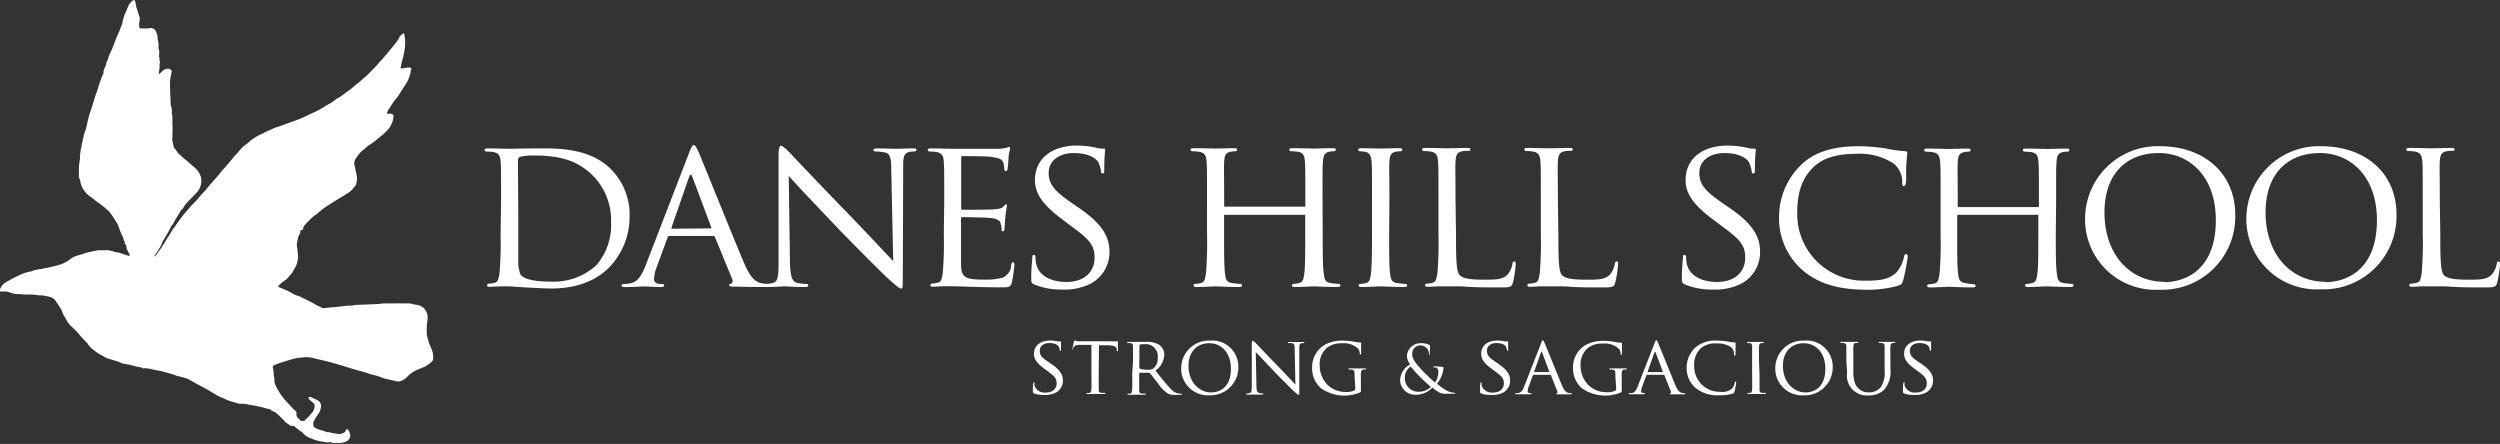 <svg xmlns="http://www.w3.org/2000/svg" viewBox="0 0 307.74 54.65"><rect x="0" y="0" width="307.74" height="54.65" fill="#333333" stroke="none"/><defs><style>.cls-1{fill:#fff;}</style></defs><title>Main Logo</title><g id="Layer_2" data-name="Layer 2"><g id="Layer_1-2" data-name="Layer 1"><path class="cls-1" d="M38,49.1l.23.22c.12.1.25.19.36.31a.42.42,0,0,1,.14.27,1.49,1.49,0,0,1-.17.7c-.11.17-.26.3-.37.46a4.39,4.39,0,0,1-.61.62.44.44,0,0,1-.67,0l-.18-.18a.6.6,0,0,1-.23-.59.37.37,0,0,0-.19-.38l-.11-.1-.63-.66c-.24-.27-.49-.52-.7-.81a6.77,6.77,0,0,1-.78-1.19,2.24,2.24,0,0,1-.31-.8c0-.11,0-.21,0-.32s-.07-.38-.09-.58a3.28,3.28,0,0,0-.08-.72.3.3,0,0,1,.19-.42,6.55,6.55,0,0,1,.71-.27l1.1-.34a9.13,9.13,0,0,1,1-.25c.34-.06.7-.06,1-.1a3.55,3.55,0,0,1,1.19.17l1.21.28,1.17.31,1.08.32,1.39.43.89.24,1.23.38c.25.07.5.12.75.2s.58.23.87.31.78.17,1.17.26a3.51,3.51,0,0,0,.37.09,1.35,1.35,0,0,0,.93-.35c.22-.15.38-.37.59-.54a4.23,4.23,0,0,1,1.09-.63l.86-.35.06-.05a4.79,4.79,0,0,0,.44-.31c.15-.13.37-.27.4-.44A2.34,2.34,0,0,0,53.13,43c-.09-.22-.2-.44-.27-.67a6.34,6.34,0,0,1-.31-1.1,8.28,8.28,0,0,1,0-1.23c0-.17.05-.33.06-.5a3.32,3.32,0,0,0,0-.79,1.9,1.9,0,0,0-.3-.61,1.32,1.32,0,0,0-.7-.5,4.12,4.12,0,0,0-.61-.12,3.91,3.91,0,0,0-.56-.13c-.37,0-.74,0-1.1,0a2.3,2.3,0,0,0-.46,0c-.15,0-.29,0-.45,0s-.51,0-.77,0-.68,0-1,.07l-1.76.07-1.22.05h0a2.81,2.81,0,0,1-.35.08c-.17,0-.33,0-.5,0l-.87.1-.62.07-.93.08-.58.06h-.12c-.17-.09-.35-.18-.53-.26s-.57-.32-.86-.47-.55-.29-.83-.41a5,5,0,0,0-.94-.42,1.18,1.18,0,0,1-.29-.11c-.28-.15-.55-.31-.84-.45s-.73-.31-1.09-.46l-.09-.1.08-.13.1-.08a4.29,4.29,0,0,1,.79-.62,2.82,2.82,0,0,0,.37-.39l.11-.17c.31-.21.41-.58.61-.87a2.66,2.66,0,0,0,.32-.84,2,2,0,0,0,.06-.64c0-.46-.11-.92-.14-1.39a2.34,2.34,0,0,1,.1-.54,1.49,1.49,0,0,1,.22-.72.46.46,0,0,0,.11-.32c0-.12.07-.24.19-.23l.09,0c0-.11.13-.19.09-.34l.17-.26c.17-.19.34-.37.52-.55s.37-.36.57-.54.22-.13.31-.2c.25-.21.48-.43.74-.63s.5-.36.75-.52l1.14-.72c.38-.23.78-.44,1.14-.7a2.54,2.54,0,0,0,.95-.87l.08-.07.06-.06a2.44,2.44,0,0,0,.17-1,8.74,8.74,0,0,0-.21-1.06c0-.19-.09-.37-.11-.56-.07-.48.24-.8.48-1.15a3.75,3.75,0,0,1,.45-.49c.08-.08.19-.14.28-.22s.26-.25.4-.36.51-.33.76-.52.54-.44.82-.66a6.36,6.36,0,0,0,.91-.85,2.2,2.2,0,0,0,.44-.65,2.39,2.39,0,0,0,.27-1l0-.2L48.14,14a2.28,2.28,0,0,0-.37,0c-.13,0-.18-.05-.12-.17s.2-.37.31-.55.34-.53.52-.78.36-.43.52-.67c.28-.41.52-.84.8-1.24a5,5,0,0,0,.64-1.28c.08-.24.1-.5.16-.74s0-.23-.17-.25a1.08,1.08,0,0,0-.25,0l-.7.11c-.13,0-.19,0-.15-.16s.06-.3.09-.45c.09-.39.21-.77.29-1.17s.13-.73.16-1.09a4.44,4.44,0,0,0-.11-1.32c0-.12-.08-.18-.2-.09s-.16.16-.24.23l-.15.09,0,.15c-.11.17-.22.35-.34.51s-.33.43-.51.65l-.45.55-.74.87c-.15.17-.31.32-.46.49s-.24.31-.37.45-.42.41-.62.62l-.49.51-.19.15-.85.75c-.09.08-.21.14-.3.22s-.42.37-.64.55-.45.32-.67.48-.43.33-.65.48-.27.13-.38.21c-.28.19-.54.41-.83.6a5.53,5.53,0,0,0-.68.38,9,9,0,0,1-.8.46,4,4,0,0,1-.66.33l-1.35.63c-.28.13-.57.24-.86.34l-.85.3-.3.11-.73.28a5.3,5.3,0,0,0-.81.27c-.35.19-.74.3-1.09.51s-.48.2-.69.34a7,7,0,0,0-1.12.73,4.6,4.6,0,0,1-.69.56,5.57,5.57,0,0,0-.74.79l-.5.54c-.1.12-.19.24-.29.36l-.42.5-.46.54-.19.18c-.28.35-.54.7-.82,1s-.39.45-.59.67-.55.65-.84,1a9.67,9.67,0,0,0-.75.83c-.24.32-.55.58-.82.88s-.46.51-.68.77-.54.64-.8,1-.47.65-.69,1c-.05.08-.09.12-.18.07l0,0,.08,0-.49.81-.78,1.23c-.07.11-.12.23-.2.34l-.81,1.11-.07,0,.05-.18a6.65,6.65,0,0,0,.56-.82,3.1,3.1,0,0,0,.3-.6,2.56,2.56,0,0,1,.32-.6c.16-.28.33-.55.49-.84s.24-.48.37-.72l.18-.22c.11-.17.2-.36.3-.54l.39-.64c.11-.19.22-.39.34-.58l.17-.12c.12-.17.21-.37.35-.54s.52-.57.79-.85.48-.48.7-.74a2.12,2.12,0,0,0,.44-1,1.9,1.9,0,0,0-.22-1.24,2.9,2.9,0,0,0-.73-.84c-.29-.24-.57-.5-.86-.75l-.32-.25-.28-.26c-.13-.12-.27-.23-.39-.36a4.81,4.81,0,0,1-.3-.41c-.1-.13-.26-.26-.28-.4A9.85,9.85,0,0,1,21.18,17l.05-.08h0l0-.27v-.19c0-.1,0-.21,0-.31a3.7,3.7,0,0,0,0-.74,3.24,3.24,0,0,1,0-.55c0-.27,0-.54-.06-.81s0-.34,0-.51S21,13,21,12.67c0-.55-.05-1.11-.06-1.66a8.54,8.54,0,0,1,0-1,7.51,7.51,0,0,1,.16-1c0-.12.11-.24,0-.34s-.23-.21-.34-.21a1,1,0,0,0-.81.33,4.17,4.17,0,0,1-.38.34,1.83,1.83,0,0,1,0-.33c0-.11.06-.23.06-.34a2.32,2.32,0,0,0,0-.52c0-.18.15-.33,0-.51l0-.07V7.27c0-.1,0-.2-.05-.3,0-.33.09-.68-.07-1v-.2a2.86,2.86,0,0,0-.11-1l0-.17a2,2,0,0,0-.22-.75.66.66,0,0,0-.86-.35l-.14,0h-.85l-.15-.08a.77.77,0,0,1-.06-.32c0-.27.08-.55.09-.82a1.21,1.21,0,0,0-.1-.35c-.07-.23-.13-.46-.2-.69S16.81,1,16.79.91,16.71.5,16.67.3a.75.75,0,0,0-.09-.25L16.43,0a2.48,2.48,0,0,0-.5.49,4.8,4.8,0,0,0-.35.78,4.9,4.9,0,0,0-.46,1.3,3.47,3.47,0,0,1-.25.8c-.13.35-.28.7-.42,1-.08.19-.16.38-.24.57-.14.37-.27.74-.42,1.1s-.26.54-.37.82-.09.35-.16.52a2,2,0,0,1-.18.31l0,.18c-.08.36-.35.66-.34,1.05V9l-.14.32a1.44,1.44,0,0,0-.11.25c-.07.25-.18.48-.26.73s-.15.54-.24.81-.18.47-.26.71c-.18.57-.35,1.15-.53,1.72-.05.17-.13.34-.18.52s-.18.65-.26,1-.11.55-.18.82l-.09.2c0,.12-.09.23-.12.35-.08.34-.15.69-.22,1a5.65,5.65,0,0,0-.14.69,8.46,8.46,0,0,0-.16,1,4.49,4.49,0,0,1-.07.88,4.41,4.41,0,0,0-.07.83c0,.17,0,.34,0,.51s0,.34,0,.48a2.23,2.23,0,0,1,.18.49,2.39,2.39,0,0,0,.47,1.14,2.65,2.65,0,0,0,.8.78,6.47,6.47,0,0,1,.6.48c.18.14.38.26.56.39l.46.36.26.23,0,.11.1-.06c.11.11.22.22.32.33s.34.45.5.69.23.37.35.56a2.79,2.79,0,0,1,.21.37c.11.28.2.56.31.84s.15.32.22.49a2.2,2.2,0,0,1,.19.52c0,.15.24.25.08.43a.53.53,0,0,1,.24.58c.09.18.16.33.23.47s.21.27.15.49l-.35-.09-1-.34-.21,0c-.33-.09-.65-.2-1-.27a2.69,2.69,0,0,0-.6,0l-.36,0c-.11,0-.23,0-.34,0l-.54.1c-.31.07-.63.13-.94.21a10.53,10.53,0,0,1-1,.32,2.47,2.47,0,0,0-1,.5,4.21,4.21,0,0,1-1,.56c-.43.15-.87.26-1.31.36s-.83.17-1.25.25a4.52,4.52,0,0,0-1,.22,2.49,2.49,0,0,1-.56.15A5.69,5.69,0,0,0,2.12,34a12.45,12.45,0,0,0-1.27.68,1.61,1.61,0,0,0-.83.9.53.53,0,0,0,0,.31s.16,0,.25,0a2.37,2.37,0,0,1,.47,0c.25,0,.5.14.75.2a3.38,3.38,0,0,0,.52.11c.33,0,.66,0,1,.06l.5,0,.51,0,.85.1c.13,0,.26,0,.38,0,.3.05.6.12.9.19a1.2,1.2,0,0,1,.77.6c.07.12.15.21.22.32l.29.46c.06.1.13.2.18.31a3.15,3.15,0,0,0,.51,1l0,.06a4.45,4.45,0,0,0,.37.57c.19.23.43.42.64.63a7.89,7.89,0,0,1,.65.7c.23.29.5.56.75.83l.2.18a2.47,2.47,0,0,0,.47.59,7.5,7.5,0,0,0,.78.63,8,8,0,0,0,.74.42,4.1,4.1,0,0,0,.5.26c.21.08.43.12.64.19l.71.22a4.38,4.38,0,0,0,.44.2c.34.08.68.13,1,.2s.51.13.77.19l.67.14.18.11.08,0c.16-.09.3,0,.46,0a3.13,3.13,0,0,1,.71.14l1,.19L21,46c.34.07.64.26,1,.32a6.94,6.94,0,0,1,.77.21,1.75,1.75,0,0,1,.36.11l1.11.63,1.12.59.54.32.53.31c.18.1.35.22.54.31s.41.17.61.26.43.21.65.28c.42.14.85.25,1.27.37l.12,0a4.12,4.12,0,0,1,.45,0l1,.18a3.78,3.78,0,0,1,.64.12,5.76,5.76,0,0,1,.85.21,4.25,4.25,0,0,0,.61.14,1.29,1.29,0,0,1,.31.23h.08a3.34,3.34,0,0,1,.56.35c.33.29.63.61.94.92l.1.13c.15.11.31.19.44.31a.47.47,0,0,0,.39.12l.16,0,.75.6a2.71,2.71,0,0,1,.34.23,2.23,2.23,0,0,0,1.08.72,5.12,5.12,0,0,0,1.26.38,3.45,3.45,0,0,1,.65.11l.19,0c.09-.08.22-.05.35,0l.16.06.65,0a2.16,2.16,0,0,0,1.15-.23.88.88,0,0,0,.39-.67,1.49,1.49,0,0,0-.28-.73l-.12-.07-.14.08a.46.46,0,0,1-.29.38,1.32,1.32,0,0,1-.47.15,6.7,6.7,0,0,1-.9-.13l-.41-.1-.22,0c-.31-.1-.62-.22-.94-.3a1.59,1.59,0,0,1-.63-.3c-.1-.08-.17-.15-.15-.28a1.36,1.36,0,0,1,0-.36c.11-.23.25-.46.38-.68l.08-.12a1.89,1.89,0,0,0,.47-1,.79.79,0,0,0-.35-.85c-.26-.16-.55-.26-.82-.4a.25.25,0,0,0-.37.07"/><path class="cls-1" d="M127.27,48.43c-.12-.06-.13-.09-.13-.32,0-.42,0-.77.05-.91s0-.14.07-.14.08,0,.08.1a1.29,1.29,0,0,0,0,.31,1.31,1.31,0,0,0,1.4.85c.88,0,1.33-.49,1.33-1.14s-.33-.91-1.12-1.5l-.4-.3c-1-.72-1.27-1.24-1.27-1.84,0-1,.8-1.62,2-1.62a4.33,4.33,0,0,1,.92.1,1.14,1.14,0,0,0,.31,0c.07,0,.09,0,.09.06s0,.32,0,.91c0,.13,0,.19-.07.19s-.07,0-.08-.11a1.6,1.6,0,0,0-.13-.42c-.06-.1-.35-.42-1.15-.42-.65,0-1.18.32-1.18.93s.27.86,1.15,1.45l.25.17c1.08.74,1.45,1.33,1.45,2.07a1.67,1.67,0,0,1-.83,1.46,2.73,2.73,0,0,1-1.41.3A3.27,3.27,0,0,1,127.27,48.43Z"/><path class="cls-1" d="M135.25,46.05c0,.83,0,1.51,0,1.86s.07.41.34.45l.4,0a.06.06,0,0,1,.07.07s0,.07-.14.07c-.49,0-1.05,0-1.1,0l-.92,0c-.1,0-.14,0-.14-.07s0-.06.07-.06a1.16,1.16,0,0,0,.26,0c.18,0,.23-.21.26-.46s0-1,0-1.86V42.45l-1.28,0c-.56,0-.77.07-.9.27a1.36,1.36,0,0,0-.14.27c0,.07-.05.08-.09.08A.07.07,0,0,1,132,43c0-.09.18-.86.19-.93s.06-.16.09-.16a3.06,3.06,0,0,0,.39.1c.25,0,.6,0,.7,0h3.35a4.47,4.47,0,0,0,.64,0l.25,0s0,.05,0,.1c0,.26,0,.88,0,1s0,.11-.08.11-.06,0-.07-.15v-.09c0-.26-.22-.45-1.07-.48l-1.11,0Z"/><path class="cls-1" d="M139.47,44.54c0-1.33,0-1.58,0-1.85s-.07-.43-.36-.47l-.3,0a.09.09,0,0,1-.07-.07c0-.05,0-.07.14-.07l1.05,0,1.11,0a2.91,2.91,0,0,1,1.66.37,1.51,1.51,0,0,1,.62,1.17,2.51,2.51,0,0,1-1.09,2c.73.91,1.34,1.69,1.86,2.22a1.68,1.68,0,0,0,1.3.63.08.08,0,0,1,.08.07c0,.05,0,.07-.21.07h-.56a1.79,1.79,0,0,1-.95-.17,4.53,4.53,0,0,1-1.21-1.26c-.37-.46-.77-1-1-1.25a.13.13,0,0,0-.12-.05l-1.13,0s-.06,0-.06.07v.2c0,.83,0,1.5,0,1.85s.08.41.35.45l.39,0a.06.06,0,0,1,.07.07s0,.07-.14.07c-.49,0-1.05,0-1.09,0l-.88,0c-.09,0-.14,0-.14-.07a.07.07,0,0,1,.07-.07,1.29,1.29,0,0,0,.27,0c.17,0,.19-.2.23-.45a17.78,17.78,0,0,0,0-1.86Zm.77.73a.13.13,0,0,0,.06.11,3,3,0,0,0,1,.13,1.16,1.16,0,0,0,.67-.15,1.53,1.53,0,0,0,.54-1.31,1.48,1.48,0,0,0-1.54-1.69,3.9,3.9,0,0,0-.64.05.11.11,0,0,0-.07.1Z"/><path class="cls-1" d="M148.92,41.93a3.21,3.21,0,0,1,3.52,3.22,3.44,3.44,0,0,1-3.57,3.51,3.29,3.29,0,0,1-3.47-3.37A3.4,3.4,0,0,1,148.92,41.93Zm.2,6.37c.8,0,2.4-.42,2.4-2.91,0-2.06-1.25-3.14-2.66-3.14s-2.56.93-2.56,2.8S147.51,48.31,149.12,48.31Z"/><path class="cls-1" d="M154.66,47.38c0,.71.1.92.34,1a2.1,2.1,0,0,0,.44.05.07.07,0,0,1,.07.07c0,.05-.06.07-.16.07-.5,0-.86,0-.94,0s-.46,0-.86,0c-.09,0-.14,0-.14-.07a.07.07,0,0,1,.07-.07,1.38,1.38,0,0,0,.36-.05c.22-.06.25-.29.25-1.07V42.37c0-.34.05-.43.12-.43s.25.17.34.26,1.43,1.52,2.81,2.93c.88.91,1.83,1.93,2.1,2.21l-.09-4.3c0-.56-.06-.75-.33-.8a2.85,2.85,0,0,0-.43,0,.07.07,0,0,1-.07-.08c0-.05.07-.06.17-.06l.93,0,.76,0c.09,0,.16,0,.16.06a.1.1,0,0,1-.1.08,1,1,0,0,0-.21,0c-.29.06-.31.23-.31.75l0,5c0,.57,0,.62-.07.62s-.18-.07-.68-.53c-.09-.08-1.37-1.34-2.31-2.32s-2-2.13-2.3-2.43Z"/><path class="cls-1" d="M166.74,46.36c0-.7,0-.8-.38-.87l-.3,0a.09.09,0,0,1-.07-.07c0-.06,0-.07.14-.07l1,0,.87,0c.1,0,.14,0,.14.07a.09.09,0,0,1-.07.07,1,1,0,0,0-.22,0c-.24,0-.31.17-.33.47s0,.53,0,.89v1c0,.39,0,.4-.12.46a5,5,0,0,1-4.82-.54,3.28,3.28,0,0,1-1.06-2.44A3.21,3.21,0,0,1,163,42.48a4.47,4.47,0,0,1,2.36-.55,7.46,7.46,0,0,1,1.36.14,3.85,3.85,0,0,0,.72.09c.09,0,.11,0,.11.08s0,.35,0,1.21c0,.14,0,.18-.1.18s-.06-.05-.06-.13a1.27,1.27,0,0,0-.2-.57,2.54,2.54,0,0,0-2-.67,2.82,2.82,0,0,0-1.86.56,2.67,2.67,0,0,0-.88,2.16,3.42,3.42,0,0,0,.94,2.37,3.18,3.18,0,0,0,2.27.9,2.23,2.23,0,0,0,1-.16c.11-.06.18-.1.18-.26Z"/><path class="cls-1" d="M172.35,46.86a2.27,2.27,0,0,1,1.24-2,1.81,1.81,0,0,1-.4-1.12,1.67,1.67,0,0,1,1.74-1.49,2.11,2.11,0,0,1,1,.2.19.19,0,0,1,.11.2,9.08,9.08,0,0,1-.06.93c0,.12,0,.14-.08.14s0,0,0-.15a1,1,0,0,0-.25-.69,1.11,1.11,0,0,0-.81-.36,1,1,0,0,0-1,1.06c0,.63.44,1.16,1.28,2.07.28.3,1.27,1.23,1.53,1.45a2.48,2.48,0,0,0,.41-1.35.55.55,0,0,0-.15-.4.57.57,0,0,0-.4-.13s-.1,0-.1-.06.07-.06.13-.06a9.06,9.06,0,0,1,1,.06c.12,0,.15.08.15.16a3.55,3.55,0,0,1-.8,1.91,7,7,0,0,0,1.12.8,2.21,2.21,0,0,0,1,.32c.07,0,.11,0,.11.06s-.06.06-.14.06H178c-.6,0-.79-.06-1.69-.76a2.72,2.72,0,0,1-2,.88A1.85,1.85,0,0,1,172.35,46.86Zm3.78.76c-.45-.37-1.26-1.14-1.47-1.37a13,13,0,0,1-1-1.13,1.55,1.55,0,0,0-.73,1.36,1.65,1.65,0,0,0,1.62,1.74A2.09,2.09,0,0,0,176.13,47.63Z"/><path class="cls-1" d="M182.32,48.43c-.12-.06-.13-.09-.13-.32,0-.42,0-.77.05-.91s0-.14.07-.14.08,0,.08.1a1.29,1.29,0,0,0,0,.31,1.31,1.31,0,0,0,1.4.85c.88,0,1.33-.49,1.33-1.14s-.33-.91-1.12-1.5l-.4-.3c-1-.72-1.27-1.24-1.27-1.84,0-1,.8-1.62,2-1.62a4.33,4.33,0,0,1,.92.1,1.14,1.14,0,0,0,.31,0c.07,0,.09,0,.09.06s0,.32,0,.91c0,.13,0,.19-.07.19s-.07,0-.08-.11a1.6,1.6,0,0,0-.13-.42c-.06-.1-.35-.42-1.15-.42-.65,0-1.18.32-1.18.93s.27.86,1.15,1.45l.25.17c1.08.74,1.45,1.33,1.45,2.07a1.67,1.67,0,0,1-.83,1.46,2.73,2.73,0,0,1-1.41.3A3.27,3.27,0,0,1,182.32,48.43Z"/><path class="cls-1" d="M189.71,42.22c.11-.28.15-.33.21-.33s.12.12.21.31c.16.36,1.59,3.91,2.13,5.21.32.77.57.88.76.94a1.23,1.23,0,0,0,.35.05c.05,0,.11,0,.11.07s-.1.07-.2.07-.79,0-1.4,0c-.17,0-.31,0-.31-.06s0,0,.06-.06a.16.16,0,0,0,.08-.23l-.8-2s0-.05-.08-.05h-2.05a.09.09,0,0,0-.09.07l-.51,1.37a1.79,1.79,0,0,0-.13.58c0,.17.15.23.3.23h.08c.07,0,.09,0,.09.07s-.05.07-.13.07l-.8,0c-.09,0-.54,0-.9,0-.11,0-.17,0-.17-.07a.08.08,0,0,1,.08-.07l.26,0c.4-.05.58-.35.75-.79Zm1,3.58s0,0,0-.06l-.88-2.35c-.05-.13-.1-.13-.15,0l-.83,2.35s0,.06,0,.06Z"/><path class="cls-1" d="M198.85,46.36c0-.7,0-.8-.38-.87l-.3,0a.09.09,0,0,1-.07-.07c0-.06,0-.07.14-.07l1,0,.87,0c.1,0,.14,0,.14.07a.09.09,0,0,1-.07.07,1,1,0,0,0-.22,0c-.24,0-.31.17-.33.47s0,.53,0,.89v1c0,.39,0,.4-.12.46a5,5,0,0,1-4.82-.54,3.28,3.28,0,0,1-1.06-2.44,3.21,3.21,0,0,1,1.48-2.82,4.47,4.47,0,0,1,2.36-.55,7.46,7.46,0,0,1,1.36.14,3.85,3.85,0,0,0,.72.09c.09,0,.11,0,.11.08s0,.35,0,1.21c0,.14,0,.18-.1.18s-.06-.05-.06-.13a1.27,1.27,0,0,0-.2-.57,2.54,2.54,0,0,0-2-.67,2.82,2.82,0,0,0-1.86.56,2.67,2.67,0,0,0-.88,2.16,3.42,3.42,0,0,0,.94,2.37,3.18,3.18,0,0,0,2.27.9,2.23,2.23,0,0,0,1-.16c.11-.06.18-.1.18-.26Z"/><path class="cls-1" d="M203.68,42.22c.11-.28.15-.33.21-.33s.12.12.21.31c.16.36,1.59,3.91,2.13,5.21.32.77.57.88.76.94a1.23,1.23,0,0,0,.35.05c.05,0,.11,0,.11.07s-.1.07-.2.07-.79,0-1.4,0c-.17,0-.31,0-.31-.06s0,0,.06-.06a.16.16,0,0,0,.08-.23l-.8-2s0-.05-.08-.05h-2.05a.09.09,0,0,0-.09.07l-.51,1.37a1.79,1.79,0,0,0-.13.58c0,.17.15.23.3.23h.08c.07,0,.09,0,.09.07s-.05.07-.13.07l-.8,0c-.09,0-.54,0-.9,0-.11,0-.17,0-.17-.07a.08.08,0,0,1,.08-.07l.26,0c.4-.05.58-.35.75-.79Zm1,3.58s0,0,0-.06l-.88-2.35c-.05-.13-.1-.13-.15,0l-.83,2.35s0,.06,0,.06Z"/><path class="cls-1" d="M208.7,47.74a3.22,3.22,0,0,1-1.08-2.55,3.39,3.39,0,0,1,1-2.34,3.67,3.67,0,0,1,2.71-.92,8.71,8.71,0,0,1,1.29.1,6.38,6.38,0,0,0,.91.13c.09,0,.11,0,.11.09s0,.17,0,.48,0,.76,0,.88-.05.18-.1.18-.07-.06-.07-.18a1.12,1.12,0,0,0-.37-.86,2.89,2.89,0,0,0-1.75-.47,2.73,2.73,0,0,0-2,.6,2.8,2.8,0,0,0-.8,2.24,3.12,3.12,0,0,0,3.2,3.11,1.88,1.88,0,0,0,1.46-.4,1.6,1.6,0,0,0,.34-.72c0-.09,0-.12.09-.12s.08.06.08.12a9,9,0,0,1-.21,1.1c-.05.16-.07.19-.22.25a5.26,5.26,0,0,1-1.61.19A4.19,4.19,0,0,1,208.7,47.74Z"/><path class="cls-1" d="M216.59,46.05c0,.83,0,1.51,0,1.86s.06.41.32.45l.4,0a.07.07,0,0,1,.07.07s0,.07-.14.07c-.49,0-1.07,0-1.11,0l-.88,0c-.09,0-.14,0-.14-.07a.07.07,0,0,1,.07-.07,1.29,1.29,0,0,0,.27,0c.17,0,.2-.2.23-.45s0-1,0-1.86V44.54c0-1.33,0-1.58,0-1.85s-.09-.42-.28-.46l-.27,0a.08.08,0,0,1-.07-.07c0-.05,0-.07.14-.07l.9,0,.89,0c.1,0,.14,0,.14.07a.09.09,0,0,1-.07.07,1,1,0,0,0-.22,0c-.24.05-.29.17-.31.47s0,.52,0,1.85Z"/><path class="cls-1" d="M222.09,41.93a3.21,3.21,0,0,1,3.51,3.22A3.44,3.44,0,0,1,222,48.66a3.29,3.29,0,0,1-3.47-3.37A3.4,3.4,0,0,1,222.09,41.93Zm.2,6.37c.8,0,2.4-.42,2.4-2.91,0-2.06-1.25-3.14-2.66-3.14s-2.56.93-2.56,2.8S220.68,48.31,222.29,48.31Z"/><path class="cls-1" d="M227.28,44.54c0-1.33,0-1.58,0-1.85s-.07-.43-.36-.47l-.3,0a.09.09,0,0,1-.07-.07c0-.05,0-.07.14-.07l1,0,.9,0c.1,0,.15,0,.15.07a.09.09,0,0,1-.08.07,1.05,1.05,0,0,0-.22,0c-.23,0-.28.19-.3.47s0,.52,0,1.85v1.2c0,1.24.27,1.76.66,2.1a1.73,1.73,0,0,0,1.32.46,1.82,1.82,0,0,0,1.37-.61,3.16,3.16,0,0,0,.5-2.08V44.54c0-1.33,0-1.58,0-1.85s-.06-.43-.35-.47l-.3,0a.08.08,0,0,1-.07-.07c0-.05,0-.07.14-.07l1,0,.75,0c.1,0,.14,0,.14.07a.08.08,0,0,1-.07.07,1,1,0,0,0-.22,0c-.24.05-.29.19-.31.47s0,.52,0,1.85v.92a3.3,3.3,0,0,1-.83,2.58,2.69,2.69,0,0,1-1.86.63,2.44,2.44,0,0,1-2.63-2.86Z"/><path class="cls-1" d="M234.38,48.43c-.12-.06-.13-.09-.13-.32,0-.42,0-.77.05-.91s0-.14.07-.14.08,0,.08.1a1.29,1.29,0,0,0,0,.31,1.31,1.31,0,0,0,1.4.85c.88,0,1.33-.49,1.33-1.14s-.33-.91-1.12-1.5l-.4-.3c-1-.72-1.27-1.24-1.27-1.84,0-1,.8-1.62,2-1.62a4.33,4.33,0,0,1,.92.1,1.14,1.14,0,0,0,.31,0c.07,0,.09,0,.09.06s0,.32,0,.91c0,.13,0,.19-.07.19s-.07,0-.08-.11a1.6,1.6,0,0,0-.13-.42c-.06-.1-.35-.42-1.15-.42-.65,0-1.18.32-1.18.93s.27.86,1.15,1.45l.25.17c1.08.74,1.45,1.33,1.45,2.07a1.67,1.67,0,0,1-.83,1.46,2.73,2.73,0,0,1-1.41.3A3.27,3.27,0,0,1,234.38,48.43Z"/><path class="cls-1" d="M61.68,24.8c0-3.5,0-4.14-.05-4.85s-.19-1.14-1-1.25a7.54,7.54,0,0,0-.79-.05.22.22,0,0,1-.19-.19c0-.13.11-.19.37-.19,1.06,0,2.57.05,2.71.05s1.75-.05,3.13-.05c2.33,0,6.6-.21,9.36,2.57a7.92,7.92,0,0,1,2.28,5.73A9,9,0,0,1,75,32.91c-1,1-3.1,2.6-7.08,2.6-1,0-2.25-.08-3.26-.13l-1.91-.13c-.05,0-.48,0-1,0s-1,.05-1.41.05-.37-.05-.37-.19a.18.18,0,0,1,.19-.19,3.33,3.33,0,0,0,.72-.11c.45-.11.5-.53.61-1.19a46,46,0,0,0,.13-4.88Zm2.12,2.44c0,2.39,0,4.48,0,4.91a4.26,4.26,0,0,0,.26,1.62c.29.42,1.11.9,3.87.9a7.82,7.82,0,0,0,5.46-2,7.59,7.59,0,0,0,1.83-5.36,7.81,7.81,0,0,0-2.2-5.65c-2.2-2.23-4.77-2.52-7.56-2.52a6.23,6.23,0,0,0-1.41.16.4.4,0,0,0-.29.45Z"/><path class="cls-1" d="M84.86,18.72c.29-.74.4-.87.56-.87s.32.32.56.82c.42,1,4.16,10.26,5.6,13.68.85,2,1.48,2.31,2,2.47a3.25,3.25,0,0,0,.93.13c.13,0,.29.05.29.19s-.27.19-.53.19-2.07,0-3.69-.05c-.45,0-.82,0-.82-.16s.05-.11.16-.16a.42.42,0,0,0,.21-.61L88,29.17c-.05-.11-.08-.13-.21-.13H82.42a.25.25,0,0,0-.24.19l-1.33,3.61a4.64,4.64,0,0,0-.34,1.51c0,.45.4.61.79.61h.21c.19,0,.24.08.24.19s-.13.19-.34.19c-.56,0-1.83-.08-2.09-.08s-1.41.08-2.36.08c-.29,0-.45-.05-.45-.19a.2.2,0,0,1,.21-.19,6.57,6.57,0,0,0,.69-.05c1.06-.13,1.51-.93,2-2.07Zm2.6,9.39c.11,0,.11-.05.08-.16l-2.31-6.18q-.2-.52-.4,0L82.66,28c0,.11,0,.16.08.16Z"/><path class="cls-1" d="M97.24,32.25c.05,1.86.27,2.41.9,2.57a5.56,5.56,0,0,0,1.17.13.18.18,0,0,1,.19.19c0,.13-.16.19-.42.19-1.33,0-2.25-.08-2.47-.08s-1.19.08-2.25.08c-.24,0-.37,0-.37-.19a.18.18,0,0,1,.19-.19,3.69,3.69,0,0,0,1-.13c.58-.16.66-.77.66-2.81V19.09c0-.9.13-1.14.32-1.14s.66.45.9.69,3.77,4,7.37,7.69c2.31,2.39,4.8,5.07,5.52,5.81l-.24-11.3c0-1.46-.16-2-.87-2.09a7.49,7.49,0,0,0-1.14-.11c-.16,0-.19-.13-.19-.21s.19-.16.45-.16c1.06,0,2.17.05,2.44.05s1-.05,2-.05c.24,0,.42,0,.42.16a.26.26,0,0,1-.26.21,2.63,2.63,0,0,0-.56.05c-.77.16-.82.61-.82,2l-.05,13.21c0,1.48,0,1.62-.19,1.62s-.48-.19-1.78-1.38c-.24-.21-3.61-3.53-6.07-6.1-2.71-2.84-5.33-5.6-6-6.39Z"/><path class="cls-1" d="M116.23,24.8c0-3.5,0-4.14-.05-4.85s-.19-1.14-1-1.25a7.54,7.54,0,0,0-.79-.05.22.22,0,0,1-.19-.19c0-.13.11-.19.37-.19,1.06,0,2.57.05,2.71.05s5,0,5.57,0,.88-.11,1.06-.13a1.49,1.49,0,0,1,.32-.11c.08,0,.11.11.11.21s-.13.42-.19,1.06c0,.21-.08,1.22-.13,1.48,0,.11-.11.24-.21.24s-.19-.11-.19-.29a2.46,2.46,0,0,0-.13-.8c-.16-.37-.4-.53-1.67-.69-.4-.05-3.1-.08-3.37-.08-.11,0-.13.08-.13.24v6.13c0,.16,0,.24.13.24.29,0,3.37,0,3.9-.05s.9-.08,1.14-.32.27-.29.34-.29.13.05.13.19a12.22,12.22,0,0,0-.19,1.25c-.05.45-.11,1.3-.11,1.46s-.05.42-.21.42-.16-.08-.16-.21a2,2,0,0,0-.11-.74c-.08-.32-.29-.58-1.19-.69-.64-.08-3.13-.11-3.53-.11a.14.14,0,0,0-.16.16v1.88c0,.77,0,3.39,0,3.85.05,1.51.48,1.8,2.78,1.8a7.77,7.77,0,0,0,2.33-.24,1.71,1.71,0,0,0,1.06-1.56c.05-.27.11-.34.24-.34s.16.19.16.34a18.83,18.83,0,0,1-.32,2.17c-.16.58-.4.58-1.3.58-1.75,0-3.1-.05-4.06-.08s-1.59-.05-1.94-.05c-.05,0-.5,0-1,0s-1,.05-1.35.05-.37-.05-.37-.19a.18.18,0,0,1,.19-.19,6.58,6.58,0,0,0,.72-.11c.45-.08.5-.53.61-1.19a46,46,0,0,0,.13-4.88Z"/><path class="cls-1" d="M127.28,35c-.32-.16-.34-.24-.34-.85,0-1.11.11-2,.13-2.39s.05-.37.19-.37.21.08.21.27a3.4,3.4,0,0,0,.08.82c.37,1.64,2.12,2.23,3.69,2.23,2.31,0,3.5-1.3,3.5-3s-.88-2.39-2.94-3.92l-1.06-.8c-2.52-1.88-3.34-3.26-3.34-4.83,0-2.65,2.1-4.24,5.17-4.24a11.28,11.28,0,0,1,2.41.27,3,3,0,0,0,.82.11c.19,0,.24,0,.24.16s-.11.85-.11,2.39c0,.34,0,.5-.19.5s-.19-.11-.21-.29a4.16,4.16,0,0,0-.34-1.11c-.16-.27-.93-1.11-3-1.11-1.7,0-3.1.85-3.1,2.44,0,1.43.72,2.25,3,3.82l.66.45c2.84,1.94,3.82,3.5,3.82,5.44a4.4,4.4,0,0,1-2.17,3.85,7.15,7.15,0,0,1-3.71.8A8.56,8.56,0,0,1,127.28,35Z"/><path class="cls-1" d="M162.82,28.77c0,2.17,0,4,.13,4.88.08.66.13,1.09.85,1.19a9.07,9.07,0,0,0,1,.11.19.19,0,0,1,.21.19c0,.11-.13.19-.4.19-1.27,0-2.76-.08-2.89-.08s-1.62.08-2.31.08c-.26,0-.37-.05-.37-.19a.18.18,0,0,1,.19-.19,3.09,3.09,0,0,0,.69-.11c.48-.11.56-.56.64-1.22.11-.93.11-2.63.11-4.8V26.57c0-.11-.05-.13-.13-.13h-9.73c-.08,0-.13,0-.13.13v2.25c0,2.17,0,3.9.11,4.83.08.66.16,1.09.85,1.19a9.45,9.45,0,0,0,1.06.11.18.18,0,0,1,.19.19c0,.11-.11.19-.37.19-1.3,0-2.79-.08-2.89-.08s-1.62.08-2.33.08c-.24,0-.37-.05-.37-.19a.18.18,0,0,1,.19-.19,3.33,3.33,0,0,0,.72-.11c.45-.11.5-.53.61-1.19a46,46,0,0,0,.13-4.88v-4c0-3.5,0-4.14-.05-4.85s-.19-1.14-1-1.25a7.54,7.54,0,0,0-.79-.05.23.23,0,0,1-.19-.19c0-.13.11-.19.37-.19,1.06,0,2.55.05,2.68.05s1.59-.05,2.31-.05c.27,0,.37.05.37.19a.22.22,0,0,1-.19.19,2.59,2.59,0,0,0-.58.05c-.64.13-.77.45-.82,1.25s0,1.41,0,4.91v.48c0,.13.05.13.13.13h9.73c.08,0,.13,0,.13-.13v-.48c0-3.5,0-4.19-.05-4.91s-.16-1.14-.93-1.25a7.56,7.56,0,0,0-.8-.05.2.2,0,0,1-.19-.19c0-.13.11-.19.37-.19,1,0,2.55.05,2.65.05s1.62-.05,2.31-.05c.27,0,.4.05.4.19a.23.23,0,0,1-.21.19,2.72,2.72,0,0,0-.58.05c-.61.13-.74.45-.8,1.25s-.05,1.35-.05,4.85Z"/><path class="cls-1" d="M171,28.77c0,2.17,0,4,.11,4.88.08.66.16,1.09.85,1.19a9.45,9.45,0,0,0,1.06.11.18.18,0,0,1,.19.19c0,.11-.11.19-.37.19-1.3,0-2.81-.08-2.92-.08s-1.59.08-2.31.08c-.24,0-.37-.05-.37-.19a.18.18,0,0,1,.19-.19,3.33,3.33,0,0,0,.72-.11c.45-.11.53-.53.61-1.19.11-.93.13-2.71.13-4.88v-4c0-3.5,0-4.14-.05-4.85s-.24-1.11-.74-1.22a4.21,4.21,0,0,0-.72-.08.2.2,0,0,1-.19-.19c0-.13.11-.19.37-.19.77,0,2.23.05,2.36.05s1.62-.05,2.33-.05c.27,0,.37.05.37.19a.22.22,0,0,1-.19.19,2.59,2.59,0,0,0-.58.05c-.64.13-.77.45-.82,1.25s0,1.35,0,4.85Z"/><path class="cls-1" d="M179.23,28.83c0,3.31.05,4.67.48,5.07s1.27.53,3.1.53c1.22,0,2.25,0,2.81-.69a2.76,2.76,0,0,0,.56-1.27c0-.16.11-.29.24-.29s.16.11.16.34a14.23,14.23,0,0,1-.34,2.25c-.16.53-.24.61-1.49.61-1.67,0-3,0-4.06-.08s-1.86-.05-2.55-.05c-.11,0-.5,0-1,0s-1,.05-1.35.05-.37-.05-.37-.19a.18.18,0,0,1,.19-.19,3.33,3.33,0,0,0,.72-.11c.45-.11.5-.53.61-1.19a46,46,0,0,0,.13-4.88v-4c0-3.5,0-4.14-.05-4.85s-.19-1.14-1-1.25a7.54,7.54,0,0,0-.79-.05.23.23,0,0,1-.19-.19c0-.13.11-.19.37-.19,1.06,0,2.52.05,2.65.05s1.86-.05,2.57-.05c.24,0,.37.05.37.19s-.11.16-.19.16-.5,0-.77.05c-.69.13-.82.48-.87,1.27s0,1.35,0,4.85Z"/><path class="cls-1" d="M191.83,28.83c0,3.31.05,4.67.48,5.07s1.27.53,3.1.53c1.22,0,2.25,0,2.81-.69a2.76,2.76,0,0,0,.56-1.27c0-.16.11-.29.24-.29s.16.11.16.34a14.23,14.23,0,0,1-.34,2.25c-.16.53-.24.61-1.49.61-1.67,0-3,0-4.06-.08s-1.86-.05-2.55-.05c-.11,0-.5,0-1,0s-1,.05-1.35.05-.37-.05-.37-.19a.18.18,0,0,1,.19-.19,3.33,3.33,0,0,0,.72-.11c.45-.11.5-.53.61-1.19a46,46,0,0,0,.13-4.88v-4c0-3.5,0-4.14-.05-4.85s-.19-1.14-1-1.25a7.54,7.54,0,0,0-.79-.05.23.23,0,0,1-.19-.19c0-.13.11-.19.37-.19,1.06,0,2.52.05,2.65.05s1.86-.05,2.57-.05c.24,0,.37.05.37.19s-.11.16-.19.16-.5,0-.77.05c-.69.13-.82.48-.87,1.27s0,1.35,0,4.85Z"/><path class="cls-1" d="M207.37,35c-.32-.16-.34-.24-.34-.85,0-1.11.11-2,.13-2.39s.05-.37.19-.37.21.08.21.27a3.4,3.4,0,0,0,.08.82c.37,1.64,2.12,2.23,3.69,2.23,2.31,0,3.5-1.3,3.5-3s-.88-2.39-2.94-3.92l-1.06-.8c-2.52-1.88-3.34-3.26-3.34-4.83,0-2.65,2.1-4.24,5.17-4.24a11.28,11.28,0,0,1,2.41.27,3,3,0,0,0,.82.11c.19,0,.24,0,.24.16s-.11.85-.11,2.39c0,.34,0,.5-.19.5s-.19-.11-.21-.29a4.16,4.16,0,0,0-.34-1.11c-.16-.27-.93-1.11-3-1.11-1.7,0-3.1.85-3.1,2.44,0,1.43.72,2.25,3,3.82l.66.45c2.84,1.94,3.82,3.5,3.82,5.44a4.4,4.4,0,0,1-2.17,3.85,7.15,7.15,0,0,1-3.71.8A8.56,8.56,0,0,1,207.37,35Z"/><path class="cls-1" d="M221.82,33.2A8.46,8.46,0,0,1,219,26.52a8.9,8.9,0,0,1,2.63-6.15C223,19,225.13,18,228.71,18a22.92,22.92,0,0,1,3.39.27,16.65,16.65,0,0,0,2.39.34c.24,0,.29.11.29.24s-.05.45-.11,1.27,0,2-.05,2.31-.13.48-.27.48-.19-.16-.19-.48a2.94,2.94,0,0,0-1-2.25,7.59,7.59,0,0,0-4.59-1.25c-3,0-4.43.8-5.25,1.56-1.72,1.59-2.09,3.61-2.09,5.89a8.19,8.19,0,0,0,8.41,8.17c1.75,0,2.92-.13,3.84-1.06a4.21,4.21,0,0,0,.9-1.88c.05-.24.08-.32.24-.32s.21.16.21.32a23.73,23.73,0,0,1-.56,2.89c-.13.42-.19.5-.58.66a13.78,13.78,0,0,1-4.22.5C226,35.62,223.65,34.79,221.82,33.2Z"/><path class="cls-1" d="M253.06,28.77c0,2.17,0,4,.13,4.88.08.66.13,1.09.85,1.19a9.07,9.07,0,0,0,1,.11.19.19,0,0,1,.21.19c0,.11-.13.19-.4.19-1.27,0-2.76-.08-2.89-.08s-1.62.08-2.31.08c-.26,0-.37-.05-.37-.19a.18.18,0,0,1,.19-.19,3.09,3.09,0,0,0,.69-.11c.48-.11.56-.56.64-1.22.11-.93.11-2.63.11-4.8V26.57c0-.11-.05-.13-.13-.13h-9.73c-.08,0-.13,0-.13.13v2.25c0,2.17,0,3.9.11,4.83.08.66.16,1.09.85,1.19A9.45,9.45,0,0,0,243,35a.18.18,0,0,1,.19.19c0,.11-.11.19-.37.19-1.3,0-2.79-.08-2.89-.08s-1.62.08-2.33.08c-.24,0-.37-.05-.37-.19a.18.18,0,0,1,.19-.19,3.33,3.33,0,0,0,.72-.11c.45-.11.5-.53.61-1.19a46,46,0,0,0,.13-4.88v-4c0-3.5,0-4.14-.05-4.85s-.19-1.14-1-1.25a7.54,7.54,0,0,0-.79-.05.23.23,0,0,1-.19-.19c0-.13.11-.19.37-.19,1.06,0,2.55.05,2.68.05s1.59-.05,2.31-.05c.27,0,.37.05.37.19a.22.22,0,0,1-.19.19,2.59,2.59,0,0,0-.58.05c-.64.13-.77.45-.82,1.25s0,1.41,0,4.91v.48c0,.13.05.13.13.13h9.73c.08,0,.13,0,.13-.13v-.48c0-3.5,0-4.19-.05-4.91s-.16-1.14-.93-1.25a7.56,7.56,0,0,0-.8-.05.2.2,0,0,1-.19-.19c0-.13.11-.19.37-.19,1,0,2.55.05,2.65.05s1.62-.05,2.31-.05c.27,0,.4.05.4.19a.23.23,0,0,1-.21.19,2.72,2.72,0,0,0-.58.05c-.61.13-.74.45-.8,1.25s-.05,1.35-.05,4.85Z"/><path class="cls-1" d="M265.92,18c5.25,0,9.23,3.21,9.23,8.46a9,9,0,0,1-9.36,9.2,8.65,8.65,0,0,1-9.12-8.86A8.93,8.93,0,0,1,265.92,18Zm.53,16.73c2.1,0,6.31-1.11,6.31-7.64,0-5.41-3.29-8.25-7-8.25-3.9,0-6.71,2.44-6.71,7.35C259.08,31.4,262.23,34.69,266.45,34.69Z"/><path class="cls-1" d="M285.75,18C291,18,295,21.16,295,26.41a9,9,0,0,1-9.36,9.2,8.65,8.65,0,0,1-9.12-8.86A8.93,8.93,0,0,1,285.75,18Zm.53,16.73c2.1,0,6.31-1.11,6.31-7.64,0-5.41-3.29-8.25-7-8.25-3.9,0-6.71,2.44-6.71,7.35C278.91,31.4,282.07,34.69,286.28,34.69Z"/><path class="cls-1" d="M300.39,28.83c0,3.31.05,4.67.48,5.07s1.27.53,3.1.53c1.22,0,2.25,0,2.81-.69a2.76,2.76,0,0,0,.56-1.27c0-.16.11-.29.24-.29s.16.11.16.34a14.23,14.23,0,0,1-.34,2.25c-.16.53-.24.61-1.49.61-1.67,0-3,0-4.06-.08s-1.86-.05-2.55-.05c-.11,0-.5,0-1,0s-1,.05-1.35.05-.37-.05-.37-.19a.18.18,0,0,1,.19-.19,3.33,3.33,0,0,0,.72-.11c.45-.11.5-.53.61-1.19a46,46,0,0,0,.13-4.88v-4c0-3.5,0-4.14-.05-4.85s-.19-1.14-1-1.25a7.54,7.54,0,0,0-.79-.05.22.22,0,0,1-.19-.19c0-.13.11-.19.37-.19,1.06,0,2.52.05,2.65.05s1.86-.05,2.57-.05c.24,0,.37.05.37.19s-.11.16-.19.16-.5,0-.77.05c-.69.13-.82.48-.87,1.27s0,1.35,0,4.85Z"/></g></g></svg>